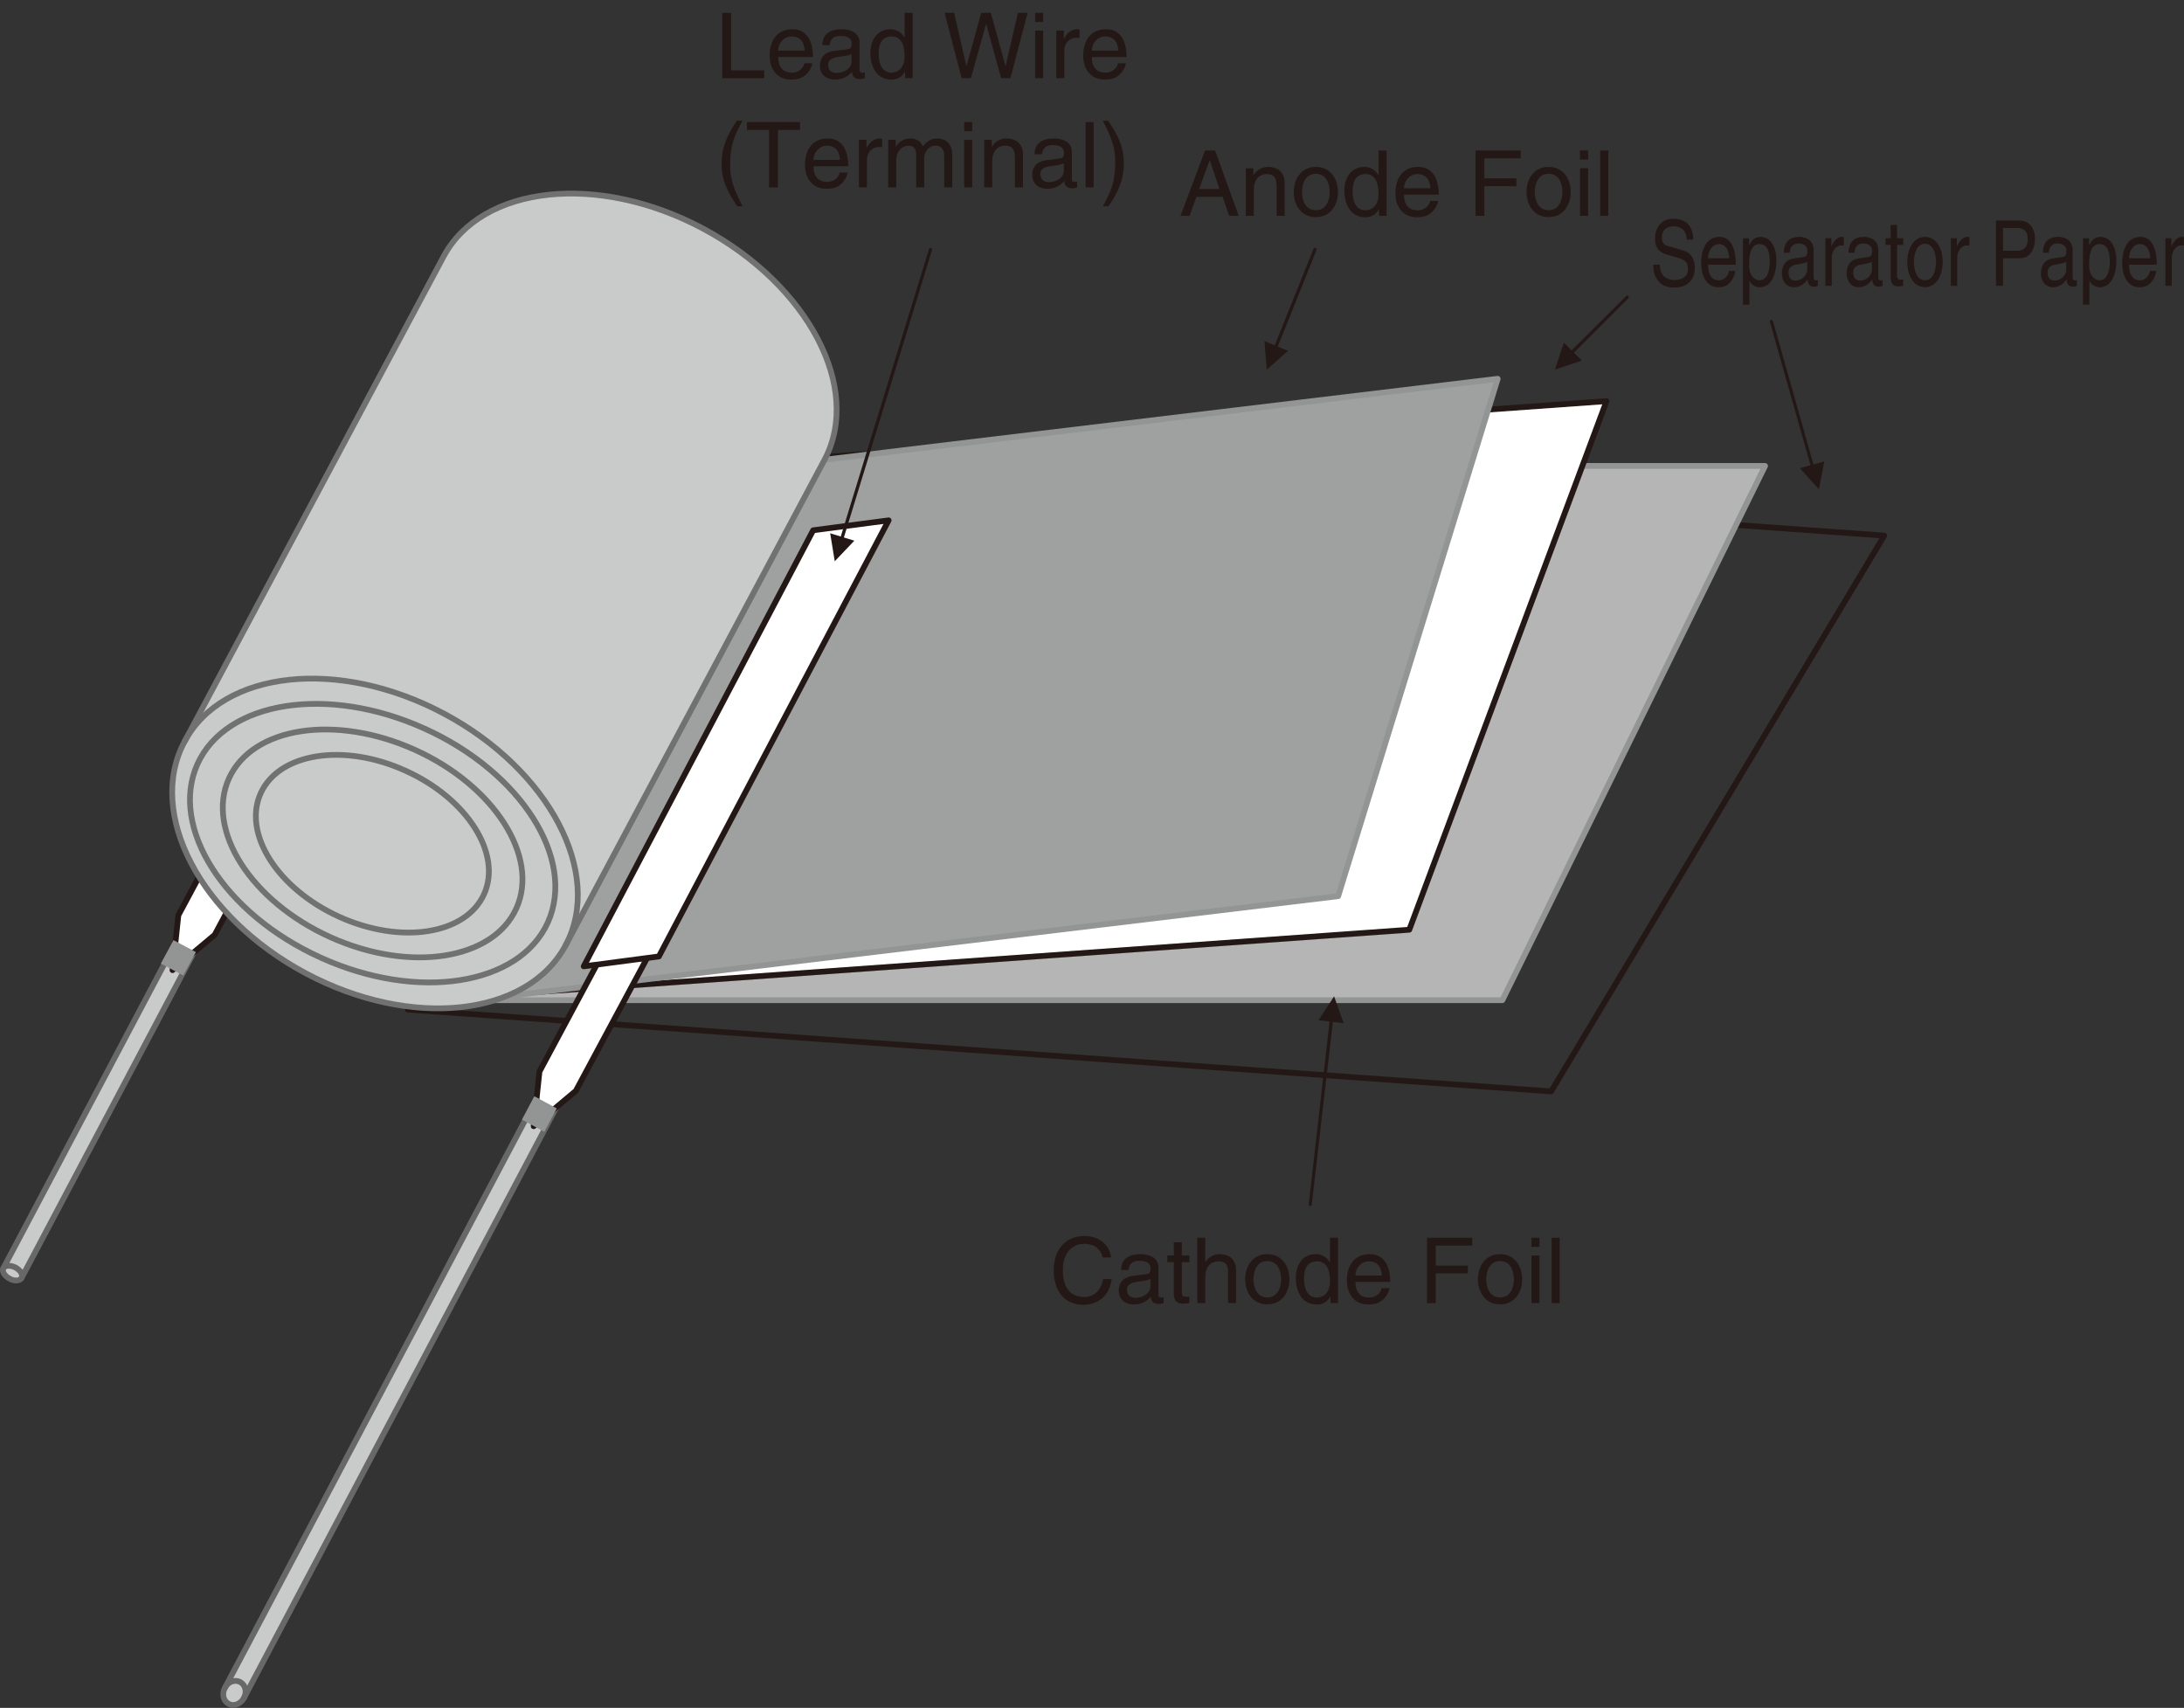 <?xml version="1.0" encoding="UTF-8"?>
<svg id="uuid-bd5dc62a-bf7e-4c12-947d-31f9b752abbd" data-name="レイヤー 1" xmlns="http://www.w3.org/2000/svg" viewBox="0 0 407.863 318.926">
  <rect x="0" y="0" width="407.863" height="318.926" fill="#333333" stroke="none"/>
  <polygon points="137.484 84.643 351.887 100.018 289.679 203.804 76.168 188.525 137.484 84.643" style="fill: none; stroke: #231815; stroke-linecap: round; stroke-linejoin: round; stroke-width: 1.076px;"/>
  <polygon points="136.82 87.01 329.625 87.01 280.567 186.772 88.549 186.772 136.82 87.01" style="fill: #b5b5b6; stroke: #939494; stroke-linecap: round; stroke-linejoin: round; stroke-width: 1.076px;"/>
  <polygon points="128.462 87.157 300.02 74.908 263.186 173.616 92.341 185.817 128.462 87.157" style="fill: #fff; stroke: #231815; stroke-linecap: round; stroke-linejoin: round; stroke-width: 1.076px;"/>
  <polygon points="119.395 90.002 279.696 70.739 249.907 167.349 90.352 186.536 119.395 90.002" style="fill: #9fa0a0; stroke: #939494; stroke-linecap: round; stroke-linejoin: round; stroke-width: 1.076px;"/>
  <path d="M45.553,317.087c.624-1.135,.286-2.467-.713-3-1-.506-2.269-.045-2.842,1.101-.613,1.134-.292,2.46,.708,2.988,.95,.522,2.23,.045,2.848-1.089" style="fill: #d5d6d6; fill-rule: evenodd;"/>
  <path d="M42.705,318.177c.95,.522,2.23,.045,2.848-1.089l64.591-122.114c.612-1.134,.286-2.46-.708-2.988-.949-.517-2.281-.051-2.848,1.095l-64.59,122.108c-.613,1.134-.292,2.46,.708,2.988Z" style="fill: #c9caca; stroke: #696868; stroke-linecap: round; stroke-linejoin: round; stroke-width: 1.076px;"/>
  <path d="M45.553,317.087c.624-1.135,.286-2.467-.713-3-1-.506-2.269-.045-2.842,1.101" style="fill: none; stroke: #696868; stroke-linecap: round; stroke-linejoin: round; stroke-width: 1.076px;"/>
  <path d="M4.028,238.639c.331-.568-.191-1.427-1.141-1.949-.949-.472-1.943-.421-2.269,.146-.292,.561,.236,1.471,1.186,1.944,.899,.517,1.944,.427,2.224-.14" style="fill: #d5d6d6; fill-rule: evenodd;"/>
  <path d="M1.804,238.779c.899,.517,1.944,.427,2.224-.14l32.98-62.31c.292-.579-.185-1.421-1.135-1.949-.943-.477-1.944-.427-2.281,.146L.618,236.835c-.292,.561,.236,1.471,1.186,1.944Z" style="fill: #c9caca; stroke: #696868; stroke-linecap: round; stroke-linejoin: round; stroke-width: 1.076px;"/>
  <path d="M4.028,238.639c.331-.568-.191-1.427-1.141-1.949-.949-.472-1.943-.421-2.269,.146" style="fill: none; stroke: #696868; stroke-linecap: round; stroke-linejoin: round; stroke-width: 1.076px;"/>
  <polyline points="40.093 174.571 53.625 149.325 46.834 145.674 33.307 170.916 32.217 181.166" style="fill: #fff; fill-rule: evenodd;"/>
  <polygon points="40.093 174.571 53.625 149.325 46.834 145.674 33.307 170.916 32.217 181.166 40.093 174.571" style="fill: none; stroke: #231815; stroke-linecap: round; stroke-linejoin: round; stroke-width: 1.076px;"/>
  <polyline points="32.408 175.559 30.037 179.935 34.217 182.16 36.587 177.795" style="fill: #939494; fill-rule: evenodd;"/>
  <polyline points="107.536 203.709 121.058 178.508 114.278 174.851 100.745 200.102 99.661 210.309" style="fill: #fff; fill-rule: evenodd;"/>
  <polygon points="107.536 203.709 121.058 178.508 114.278 174.851 100.745 200.102 99.661 210.309 107.536 203.709" style="fill: none; stroke: #231815; stroke-linecap: round; stroke-linejoin: round; stroke-width: 1.076px;"/>
  <polyline points="99.795 204.714 97.476 209.073 101.644 211.348 103.975 206.983" style="fill: #939494; fill-rule: evenodd;"/>
  <polyline points="151.859 99.024 109.008 180.452 123.046 178.604 165.953 97.17" style="fill: #fff; fill-rule: evenodd;"/>
  <polygon points="151.859 99.024 109.008 180.452 123.046 178.604 165.953 97.17 151.859 99.024" style="fill: none; stroke: #231815; stroke-linecap: round; stroke-linejoin: round; stroke-width: 1.076px;"/>
  <path d="M174.065,46.671l-16.696,54.434-.152,.191h-.236l-.191-.14v-.242l16.706-54.434,.146-.182h.231l.191,.143v.23m-14.516,54.296l-3.657,3.842-.854-5.224" style="fill: #231815;"/>
  <path d="M245.868,46.671l-7.544,18.799-.141,.137h-.236l-.191-.137v-.236l7.539-18.754,.146-.182h.236l.191,.143v.23m-5.314,18.838l-3.989,3.514-.427-5.314" style="fill: #231815;"/>
  <path d="M304.099,55.684l-10.729,10.735-.185,.084-.236-.084-.096-.191,.096-.242,10.763-10.726,.197-.087,.191,.087,.095,.193-.095,.231m-8.69,11.636l-5.033,1.702,1.668-5.028" style="fill: #231815;"/>
  <path d="M331.097,59.96l7.786,27.528v.236l-.185,.14-.247-.048-.129-.188-7.791-27.52v-.242l.185-.137,.253,.039,.129,.192m9.589,26.194l-1,5.224-3.556-3.941" style="fill: #231815;"/>
  <path d="M244.402,224.915l3.983-34.918,.146-.242,.191-.051,.185,.101,.095,.242-4.034,34.924-.09,.191-.236,.045-.202-.09-.039-.202m1.842-34.401l2.899-4.46,1.798,5.022" style="fill: #231815;"/>
  <path d="M57.086,181.739c19.645,10.488,41.379,8.156,48.553-5.224l48.305-90.591c7.168-13.383-2.983-32.702-22.633-43.232-19.65-10.493-41.384-8.117-48.501,5.266l-48.355,90.549c-7.174,13.381,2.983,32.739,22.633,43.233Z" style="fill: #c9caca; stroke: #727171; stroke-linecap: round; stroke-linejoin: round; stroke-width: 1.076px;"/>
  <path d="M105.638,176.514c7.112-13.381-3.045-32.745-22.689-43.233-19.65-10.491-41.384-8.162-48.496,5.224" style="fill: none; stroke: #727171; stroke-linecap: round; stroke-linejoin: round; stroke-width: 1.076px;"/>
  <path d="M79.252,136.04c-18.038-8.165-37.025-5.179-42.379,6.643-5.314,11.811,4.983,27.998,23.06,36.157,18.032,8.168,37.02,5.224,42.379-6.59,5.315-11.827-4.983-28.054-23.06-36.21Z" style="fill: none; stroke: #727171; stroke-linecap: round; stroke-linejoin: round; stroke-width: 1.076px;"/>
  <path d="M77.494,140.026c-14.858-6.696-30.374-4.32-34.745,5.357-4.365,9.639,4.141,22.928,18.937,29.615,14.858,6.691,30.374,4.269,34.739-5.365,4.371-9.637-4.129-22.917-18.931-29.607Z" style="fill: none; stroke: #727171; stroke-linecap: round; stroke-linejoin: round; stroke-width: 1.076px;"/>
  <path d="M75.691,143.907c-11.488-5.21-23.588-3.317-27.009,4.227-3.416,7.547,3.179,17.844,14.667,23.065,11.533,5.219,23.633,3.326,27.048-4.224,3.416-7.542-3.179-17.886-14.706-23.069Z" style="fill: none; stroke: #727171; stroke-linecap: round; stroke-linejoin: round; stroke-width: 1.076px;"/>
  <g>
    <path d="M136.539,13.141h6.187v1.462h-7.836V2.398h1.649V13.141Z" style="fill: #231815;"/>
    <path d="M151.703,11.815c-.051,.425-.459,1.683-1.581,2.431-.408,.272-.986,.612-2.414,.612-2.499,0-3.978-1.887-3.978-4.454,0-2.753,1.326-4.946,4.266-4.946,2.567,0,3.825,2.04,3.825,5.185h-6.493c0,1.853,.867,2.923,2.583,2.923,1.411,0,2.244-1.088,2.295-1.75h1.496Zm-1.428-2.363c-.085-1.377-.663-2.652-2.481-2.652-1.377,0-2.465,1.275-2.465,2.652h4.946Z" style="fill: #231815;"/>
    <path d="M153.556,8.416c.068-2.125,1.479-2.958,3.672-2.958,.714,0,3.297,.204,3.297,2.481v5.117c0,.374,.187,.527,.493,.527,.136,0,.323-.034,.493-.068v1.088c-.255,.068-.476,.17-.816,.17-1.326,0-1.53-.68-1.581-1.36-.578,.629-1.479,1.445-3.212,1.445-1.632,0-2.788-1.037-2.788-2.567,0-.748,.221-2.481,2.703-2.788l2.465-.306c.357-.034,.782-.17,.782-1.054,0-.935-.68-1.445-2.091-1.445-1.7,0-1.938,1.037-2.04,1.717h-1.377Zm5.474,1.649c-.238,.187-.612,.323-2.465,.561-.731,.102-1.904,.323-1.904,1.445,0,.969,.493,1.547,1.615,1.547,1.394,0,2.754-.901,2.754-2.091v-1.462Z" style="fill: #231815;"/>
    <path d="M170.437,14.603h-1.411v-1.224h-.034c-.646,1.207-1.666,1.479-2.533,1.479-3.025,0-3.91-2.838-3.91-4.963,0-2.499,1.343-4.437,3.706-4.437,1.615,0,2.294,1.003,2.651,1.513h.034V2.398h1.496V14.603Zm-3.943-1.037c.952,0,2.431-.629,2.431-2.992,0-1.445-.238-3.773-2.396-3.773-2.312,0-2.431,2.193-2.431,3.332,0,1.955,.765,3.434,2.397,3.434Z" style="fill: #231815;"/>
    <path d="M181.318,14.603h-1.734l-3.179-12.205h1.785l2.278,9.927h.034l2.737-9.927h1.802l2.737,9.927h.034l2.278-9.927h1.819l-3.213,12.205h-1.733l-2.788-10.114h-.034l-2.822,10.114Z" style="fill: #231815;"/>
    <path d="M193.319,4.098v-1.7h1.496v1.7h-1.496Zm1.496,10.505h-1.496V5.713h1.496V14.603Z" style="fill: #231815;"/>
    <path d="M198.759,14.603h-1.496V5.713h1.411v1.479h.034c.595-1.037,1.376-1.734,2.499-1.734,.188,0,.272,.017,.392,.051v1.547h-.562c-1.394,0-2.278,1.088-2.278,2.38v5.167Z" style="fill: #231815;"/>
    <path d="M210.268,11.815c-.051,.425-.459,1.683-1.581,2.431-.408,.272-.985,.612-2.413,.612-2.499,0-3.979-1.887-3.979-4.454,0-2.753,1.326-4.946,4.267-4.946,2.567,0,3.825,2.04,3.825,5.185h-6.493c0,1.853,.866,2.923,2.583,2.923,1.411,0,2.244-1.088,2.295-1.75h1.496Zm-1.428-2.363c-.085-1.377-.663-2.652-2.481-2.652-1.377,0-2.465,1.275-2.465,2.652h4.946Z" style="fill: #231815;"/>
    <path d="M138.664,22.543c-1.445,2.72-2.312,4.352-2.312,8.431,0,2.805,.969,4.879,2.329,7.547h-1.003c-1.768-2.652-2.924-4.776-2.924-7.955,0-2.992,1.037-5.405,2.873-8.023h1.037Z" style="fill: #231815;"/>
    <path d="M139.497,22.798h9.91v1.461h-4.13v10.743h-1.649v-10.743h-4.131v-1.461Z" style="fill: #231815;"/>
    <path d="M158.298,32.215c-.051,.425-.459,1.683-1.581,2.431-.408,.272-.986,.612-2.414,.612-2.499,0-3.978-1.887-3.978-4.454,0-2.753,1.326-4.946,4.267-4.946,2.567,0,3.825,2.04,3.825,5.185h-6.493c0,1.853,.867,2.923,2.583,2.923,1.411,0,2.244-1.088,2.295-1.75h1.496Zm-1.428-2.363c-.085-1.377-.663-2.652-2.481-2.652-1.377,0-2.465,1.275-2.465,2.652h4.946Z" style="fill: #231815;"/>
    <path d="M161.902,35.003h-1.496v-8.89h1.411v1.479h.034c.595-1.037,1.376-1.734,2.499-1.734,.187,0,.272,.017,.391,.051v1.547h-.561c-1.394,0-2.278,1.088-2.278,2.38v5.167Z" style="fill: #231815;"/>
    <path d="M165.863,26.113h1.411v1.258h.034c.323-.476,1.088-1.513,2.686-1.513s2.108,.969,2.363,1.445c.748-.833,1.343-1.445,2.72-1.445,.952,0,2.754,.493,2.754,2.992v6.153h-1.496v-5.746c0-1.224-.374-2.057-1.648-2.057-1.258,0-2.091,1.19-2.091,2.38v5.422h-1.496v-6.153c0-.748-.289-1.649-1.394-1.649-.85,0-2.346,.544-2.346,2.958v4.845h-1.496v-8.89Z" style="fill: #231815;"/>
    <path d="M180.058,24.498v-1.7h1.496v1.7h-1.496Zm1.496,10.505h-1.496v-8.89h1.496v8.89Z" style="fill: #231815;"/>
    <path d="M191.039,35.003h-1.496v-5.474c0-1.547-.442-2.329-1.904-2.329-.85,0-2.346,.544-2.346,2.958v4.845h-1.496v-8.89h1.411v1.258h.034c.323-.476,1.156-1.513,2.686-1.513,1.377,0,3.111,.561,3.111,3.094v6.051Z" style="fill: #231815;"/>
    <path d="M193.199,28.815c.068-2.125,1.479-2.958,3.672-2.958,.714,0,3.297,.204,3.297,2.482v5.116c0,.374,.188,.527,.493,.527,.137,0,.323-.034,.493-.068v1.088c-.255,.068-.476,.17-.815,.17-1.327,0-1.53-.68-1.582-1.36-.578,.629-1.479,1.445-3.212,1.445-1.632,0-2.788-1.037-2.788-2.566,0-.748,.221-2.482,2.703-2.788l2.465-.306c.357-.034,.782-.17,.782-1.054,0-.935-.68-1.445-2.091-1.445-1.7,0-1.938,1.037-2.04,1.717h-1.377Zm5.474,1.649c-.238,.187-.612,.323-2.465,.561-.731,.102-1.904,.323-1.904,1.445,0,.969,.493,1.547,1.615,1.547,1.394,0,2.754-.901,2.754-2.091v-1.462Z" style="fill: #231815;"/>
    <path d="M204.233,35.003h-1.496v-12.205h1.496v12.205Z" style="fill: #231815;"/>
    <path d="M205.966,38.521c1.445-2.72,2.312-4.352,2.312-8.431,0-2.805-.969-4.878-2.329-7.547h1.003c1.768,2.652,2.924,4.777,2.924,7.956,0,2.992-1.037,5.405-2.873,8.023h-1.037Z" style="fill: #231815;"/>
  </g>
  <g>
    <path d="M223.432,36.754l-1.275,3.553h-1.699l4.589-12.205h1.87l4.42,12.205h-1.802l-1.207-3.553h-4.896Zm4.301-1.462l-1.802-5.371h-.034l-1.955,5.371h3.791Z" style="fill: #231815;"/>
    <path d="M239.903,40.307h-1.495v-5.474c0-1.547-.442-2.329-1.904-2.329-.85,0-2.346,.544-2.346,2.958v4.845h-1.496v-8.89h1.411v1.258h.034c.323-.476,1.156-1.513,2.686-1.513,1.377,0,3.11,.561,3.11,3.094v6.051Z" style="fill: #231815;"/>
    <path d="M245.736,31.162c2.839,0,4.131,2.396,4.131,4.691s-1.292,4.691-4.131,4.691-4.131-2.396-4.131-4.691,1.292-4.691,4.131-4.691Zm0,8.091c2.142,0,2.584-2.21,2.584-3.4s-.442-3.399-2.584-3.399-2.584,2.209-2.584,3.399,.442,3.4,2.584,3.4Z" style="fill: #231815;"/>
    <path d="M258.944,40.307h-1.411v-1.224h-.034c-.646,1.207-1.666,1.479-2.532,1.479-3.026,0-3.91-2.839-3.91-4.963,0-2.499,1.343-4.437,3.706-4.437,1.614,0,2.295,1.003,2.651,1.513h.034v-4.572h1.496v12.205Zm-3.944-1.037c.952,0,2.432-.629,2.432-2.992,0-1.445-.238-3.773-2.397-3.773-2.312,0-2.431,2.193-2.431,3.332,0,1.955,.765,3.434,2.396,3.434Z" style="fill: #231815;"/>
    <path d="M268.567,37.519c-.051,.425-.459,1.683-1.581,2.431-.408,.272-.986,.612-2.414,.612-2.498,0-3.978-1.887-3.978-4.454,0-2.753,1.326-4.946,4.267-4.946,2.567,0,3.825,2.04,3.825,5.185h-6.494c0,1.853,.867,2.923,2.584,2.923,1.411,0,2.244-1.088,2.295-1.75h1.496Zm-1.428-2.363c-.085-1.377-.663-2.652-2.482-2.652-1.377,0-2.465,1.275-2.465,2.652h4.947Z" style="fill: #231815;"/>
    <path d="M277.202,40.307h-1.648v-12.205h8.448v1.461h-6.8v3.74h5.983v1.462h-5.983v5.542Z" style="fill: #231815;"/>
    <path d="M289.204,31.162c2.839,0,4.131,2.396,4.131,4.691s-1.292,4.691-4.131,4.691-4.131-2.396-4.131-4.691,1.292-4.691,4.131-4.691Zm0,8.091c2.142,0,2.584-2.21,2.584-3.4s-.442-3.399-2.584-3.399-2.584,2.209-2.584,3.399,.442,3.4,2.584,3.4Z" style="fill: #231815;"/>
    <path d="M295.069,29.802v-1.7h1.496v1.7h-1.496Zm1.496,10.505h-1.496v-8.89h1.496v8.89Z" style="fill: #231815;"/>
    <path d="M300.339,40.307h-1.496v-12.205h1.496v12.205Z" style="fill: #231815;"/>
  </g>
  <g>
    <path d="M315.001,44.745c-.067-1.887-1.318-2.481-2.42-2.481-.829,0-2.229,.289-2.229,2.142,0,1.037,.585,1.377,1.155,1.547l2.787,.799c1.265,.374,2.217,1.326,2.217,3.264,0,2.89-2.148,3.688-3.82,3.688-1.809,0-2.516-.68-2.951-1.173-.829-.935-.992-1.955-.992-3.094h1.237c0,2.21,1.441,2.856,2.692,2.856,.951,0,2.556-.306,2.556-2.057,0-1.275-.476-1.683-2.08-2.159l-1.999-.578c-.639-.187-2.08-.748-2.08-2.873,0-1.904,.993-3.774,3.358-3.774,3.412,0,3.752,2.55,3.807,3.893h-1.237Z" style="fill: #231815;"/>
    <path d="M324.072,50.593c-.041,.425-.367,1.683-1.264,2.431-.327,.272-.789,.612-1.931,.612-1.999,0-3.182-1.887-3.182-4.454,0-2.753,1.061-4.946,3.412-4.946,2.053,0,3.06,2.04,3.06,5.185h-5.193c0,1.853,.693,2.923,2.066,2.923,1.128,0,1.794-1.088,1.835-1.75h1.196Zm-1.142-2.363c-.068-1.377-.53-2.652-1.985-2.652-1.101,0-1.971,1.275-1.971,2.652h3.956Z" style="fill: #231815;"/>
    <path d="M325.502,44.49h1.129v1.258h.027c.285-.51,.829-1.513,2.121-1.513,1.89,0,2.964,1.938,2.964,4.437,0,2.125-.707,4.963-3.127,4.963-.952,0-1.577-.561-1.891-1.19h-.026v4.454h-1.197v-12.409Zm3.087,7.853c1.305,0,1.917-1.479,1.917-3.434,0-1.139-.096-3.332-1.944-3.332-1.727,0-1.917,2.329-1.917,3.773,0,2.363,1.183,2.992,1.944,2.992Z" style="fill: #231815;"/>
    <path d="M333.118,47.193c.055-2.125,1.183-2.958,2.937-2.958,.571,0,2.638,.204,2.638,2.481v5.117c0,.374,.149,.527,.395,.527,.108,0,.258-.034,.395-.068v1.088c-.204,.068-.381,.17-.653,.17-1.061,0-1.224-.68-1.264-1.36-.463,.629-1.184,1.445-2.57,1.445-1.305,0-2.229-1.037-2.229-2.567,0-.748,.177-2.481,2.162-2.788l1.971-.306c.286-.034,.626-.17,.626-1.054,0-.935-.544-1.445-1.673-1.445-1.359,0-1.55,1.037-1.631,1.717h-1.102Zm4.378,1.649c-.19,.187-.489,.323-1.972,.561-.584,.102-1.522,.323-1.522,1.445,0,.969,.395,1.547,1.292,1.547,1.114,0,2.202-.901,2.202-2.091v-1.462Z" style="fill: #231815;"/>
    <path d="M342.08,53.38h-1.196v-8.89h1.128v1.479h.027c.477-1.037,1.102-1.734,1.999-1.734,.149,0,.218,.017,.312,.051v1.547h-.448c-1.115,0-1.822,1.088-1.822,2.38v5.167Z" style="fill: #231815;"/>
    <path d="M345.208,47.193c.055-2.125,1.183-2.958,2.937-2.958,.571,0,2.638,.204,2.638,2.481v5.117c0,.374,.149,.527,.395,.527,.108,0,.258-.034,.395-.068v1.088c-.204,.068-.381,.17-.653,.17-1.061,0-1.224-.68-1.264-1.36-.463,.629-1.184,1.445-2.57,1.445-1.305,0-2.229-1.037-2.229-2.567,0-.748,.177-2.481,2.162-2.788l1.971-.306c.286-.034,.626-.17,.626-1.054,0-.935-.544-1.445-1.673-1.445-1.359,0-1.55,1.037-1.631,1.717h-1.102Zm4.378,1.649c-.19,.187-.489,.323-1.972,.561-.584,.102-1.522,.323-1.522,1.445,0,.969,.395,1.547,1.292,1.547,1.114,0,2.202-.901,2.202-2.091v-1.462Z" style="fill: #231815;"/>
    <path d="M354.278,45.731v5.78c0,.697,.477,.697,.721,.697h.422v1.173c-.436,.051-.775,.119-.897,.119-1.183,0-1.441-.833-1.441-1.904v-5.865h-.965v-1.241h.965v-2.482h1.196v2.482h1.143v1.241h-1.143Z" style="fill: #231815;"/>
    <path d="M359.487,44.235c2.271,0,3.304,2.396,3.304,4.691s-1.033,4.691-3.304,4.691-3.304-2.396-3.304-4.691,1.033-4.691,3.304-4.691Zm0,8.091c1.713,0,2.066-2.21,2.066-3.4s-.354-3.399-2.066-3.399-2.066,2.209-2.066,3.399,.354,3.4,2.066,3.4Z" style="fill: #231815;"/>
    <path d="M365.513,53.38h-1.196v-8.89h1.129v1.479h.026c.477-1.037,1.102-1.734,1.999-1.734,.149,0,.218,.017,.312,.051v1.547h-.448c-1.115,0-1.822,1.088-1.822,2.38v5.167Z" style="fill: #231815;"/>
    <path d="M374.068,53.38h-1.319v-12.205h4.392c1.809,0,2.896,1.462,2.896,3.434,0,1.7-.774,3.621-2.896,3.621h-3.072v5.15Zm0-6.562h2.624c1.183,0,1.984-.544,1.984-2.192,0-1.547-.843-2.04-1.931-2.04h-2.678v4.232Z" style="fill: #231815;"/>
    <path d="M381.493,47.193c.055-2.125,1.183-2.958,2.937-2.958,.571,0,2.638,.204,2.638,2.481v5.117c0,.374,.149,.527,.395,.527,.108,0,.258-.034,.395-.068v1.088c-.204,.068-.381,.17-.653,.17-1.061,0-1.224-.68-1.264-1.36-.463,.629-1.184,1.445-2.57,1.445-1.305,0-2.229-1.037-2.229-2.567,0-.748,.177-2.481,2.162-2.788l1.971-.306c.286-.034,.626-.17,.626-1.054,0-.935-.544-1.445-1.673-1.445-1.359,0-1.55,1.037-1.631,1.717h-1.102Zm4.378,1.649c-.19,.187-.489,.323-1.972,.561-.584,.102-1.522,.323-1.522,1.445,0,.969,.395,1.547,1.292,1.547,1.114,0,2.202-.901,2.202-2.091v-1.462Z" style="fill: #231815;"/>
    <path d="M389,44.49h1.129v1.258h.027c.285-.51,.829-1.513,2.121-1.513,1.89,0,2.964,1.938,2.964,4.437,0,2.125-.707,4.963-3.127,4.963-.952,0-1.577-.561-1.891-1.19h-.026v4.454h-1.197v-12.409Zm3.087,7.853c1.305,0,1.917-1.479,1.917-3.434,0-1.139-.096-3.332-1.944-3.332-1.727,0-1.917,2.329-1.917,3.773,0,2.363,1.183,2.992,1.944,2.992Z" style="fill: #231815;"/>
    <path d="M402.694,50.593c-.041,.425-.367,1.683-1.264,2.431-.327,.272-.789,.612-1.931,.612-1.999,0-3.182-1.887-3.182-4.454,0-2.753,1.061-4.946,3.412-4.946,2.053,0,3.06,2.04,3.06,5.185h-5.193c0,1.853,.693,2.923,2.066,2.923,1.128,0,1.794-1.088,1.835-1.75h1.196Zm-1.142-2.363c-.068-1.377-.53-2.652-1.985-2.652-1.101,0-1.971,1.275-1.971,2.652h3.956Z" style="fill: #231815;"/>
    <path d="M405.578,53.38h-1.196v-8.89h1.128v1.479h.027c.477-1.037,1.102-1.734,1.999-1.734,.149,0,.218,.017,.312,.051v1.547h-.448c-1.115,0-1.822,1.088-1.822,2.38v5.167Z" style="fill: #231815;"/>
  </g>
  <g>
    <path d="M205.899,234.805c-.459-2.142-2.244-2.532-3.417-2.532-2.21,0-3.995,1.632-3.995,4.845,0,2.872,1.021,5.082,4.045,5.082,1.071,0,2.924-.51,3.484-3.349h1.599c-.681,4.606-4.42,4.811-5.338,4.811-2.77,0-5.49-1.802-5.49-6.493,0-3.757,2.142-6.357,5.694-6.357,3.145,0,4.776,1.955,5.015,3.994h-1.598Z" style="fill: #231815;"/>
    <path d="M209.366,237.15c.068-2.124,1.479-2.957,3.672-2.957,.714,0,3.298,.204,3.298,2.481v5.116c0,.374,.187,.527,.493,.527,.136,0,.322-.034,.492-.068v1.088c-.255,.068-.476,.17-.815,.17-1.326,0-1.53-.68-1.581-1.359-.578,.629-1.479,1.444-3.213,1.444-1.632,0-2.787-1.036-2.787-2.566,0-.748,.221-2.481,2.702-2.788l2.465-.306c.357-.034,.782-.17,.782-1.054,0-.935-.68-1.445-2.091-1.445-1.7,0-1.938,1.037-2.04,1.717h-1.377Zm5.474,1.649c-.238,.187-.612,.322-2.465,.561-.73,.103-1.903,.323-1.903,1.445,0,.969,.492,1.547,1.614,1.547,1.395,0,2.754-.901,2.754-2.091v-1.462Z" style="fill: #231815;"/>
    <path d="M220.705,235.688v5.78c0,.696,.596,.696,.901,.696h.526v1.173c-.544,.051-.969,.119-1.121,.119-1.479,0-1.802-.833-1.802-1.903v-5.865h-1.207v-1.24h1.207v-2.482h1.495v2.482h1.428v1.24h-1.428Z" style="fill: #231815;"/>
    <path d="M230.836,243.338h-1.495v-5.813c0-1.207-.34-1.988-1.769-1.988-1.224,0-2.481,.714-2.481,2.957v4.845h-1.496v-12.204h1.496v4.504h.034c.425-.561,1.173-1.444,2.601-1.444,1.377,0,3.11,.561,3.11,3.094v6.051Z" style="fill: #231815;"/>
    <path d="M236.668,234.193c2.839,0,4.131,2.396,4.131,4.691s-1.292,4.691-4.131,4.691-4.131-2.396-4.131-4.691,1.292-4.691,4.131-4.691Zm0,8.091c2.142,0,2.584-2.21,2.584-3.399s-.442-3.399-2.584-3.399-2.584,2.209-2.584,3.399,.442,3.399,2.584,3.399Z" style="fill: #231815;"/>
    <path d="M249.877,243.338h-1.411v-1.224h-.034c-.646,1.207-1.666,1.479-2.532,1.479-3.026,0-3.91-2.839-3.91-4.963,0-2.499,1.343-4.437,3.706-4.437,1.614,0,2.295,1.003,2.651,1.513h.034v-4.572h1.496v12.204Zm-3.944-1.037c.952,0,2.432-.629,2.432-2.991,0-1.445-.238-3.773-2.397-3.773-2.312,0-2.431,2.192-2.431,3.331,0,1.955,.765,3.434,2.396,3.434Z" style="fill: #231815;"/>
    <path d="M259.499,240.551c-.051,.425-.459,1.683-1.581,2.431-.408,.271-.986,.611-2.414,.611-2.498,0-3.978-1.887-3.978-4.453,0-2.754,1.326-4.946,4.267-4.946,2.567,0,3.825,2.039,3.825,5.185h-6.494c0,1.853,.867,2.923,2.584,2.923,1.411,0,2.244-1.088,2.295-1.75h1.496Zm-1.428-2.363c-.085-1.377-.663-2.651-2.482-2.651-1.377,0-2.465,1.274-2.465,2.651h4.947Z" style="fill: #231815;"/>
    <path d="M268.135,243.338h-1.648v-12.204h8.448v1.461h-6.8v3.74h5.983v1.462h-5.983v5.541Z" style="fill: #231815;"/>
    <path d="M280.137,234.193c2.839,0,4.131,2.396,4.131,4.691s-1.292,4.691-4.131,4.691-4.131-2.396-4.131-4.691,1.292-4.691,4.131-4.691Zm0,8.091c2.142,0,2.584-2.21,2.584-3.399s-.442-3.399-2.584-3.399-2.584,2.209-2.584,3.399,.442,3.399,2.584,3.399Z" style="fill: #231815;"/>
    <path d="M286.002,232.833v-1.699h1.496v1.699h-1.496Zm1.496,10.505h-1.496v-8.89h1.496v8.89Z" style="fill: #231815;"/>
    <path d="M291.272,243.338h-1.496v-12.204h1.496v12.204Z" style="fill: #231815;"/>
  </g>
</svg>
